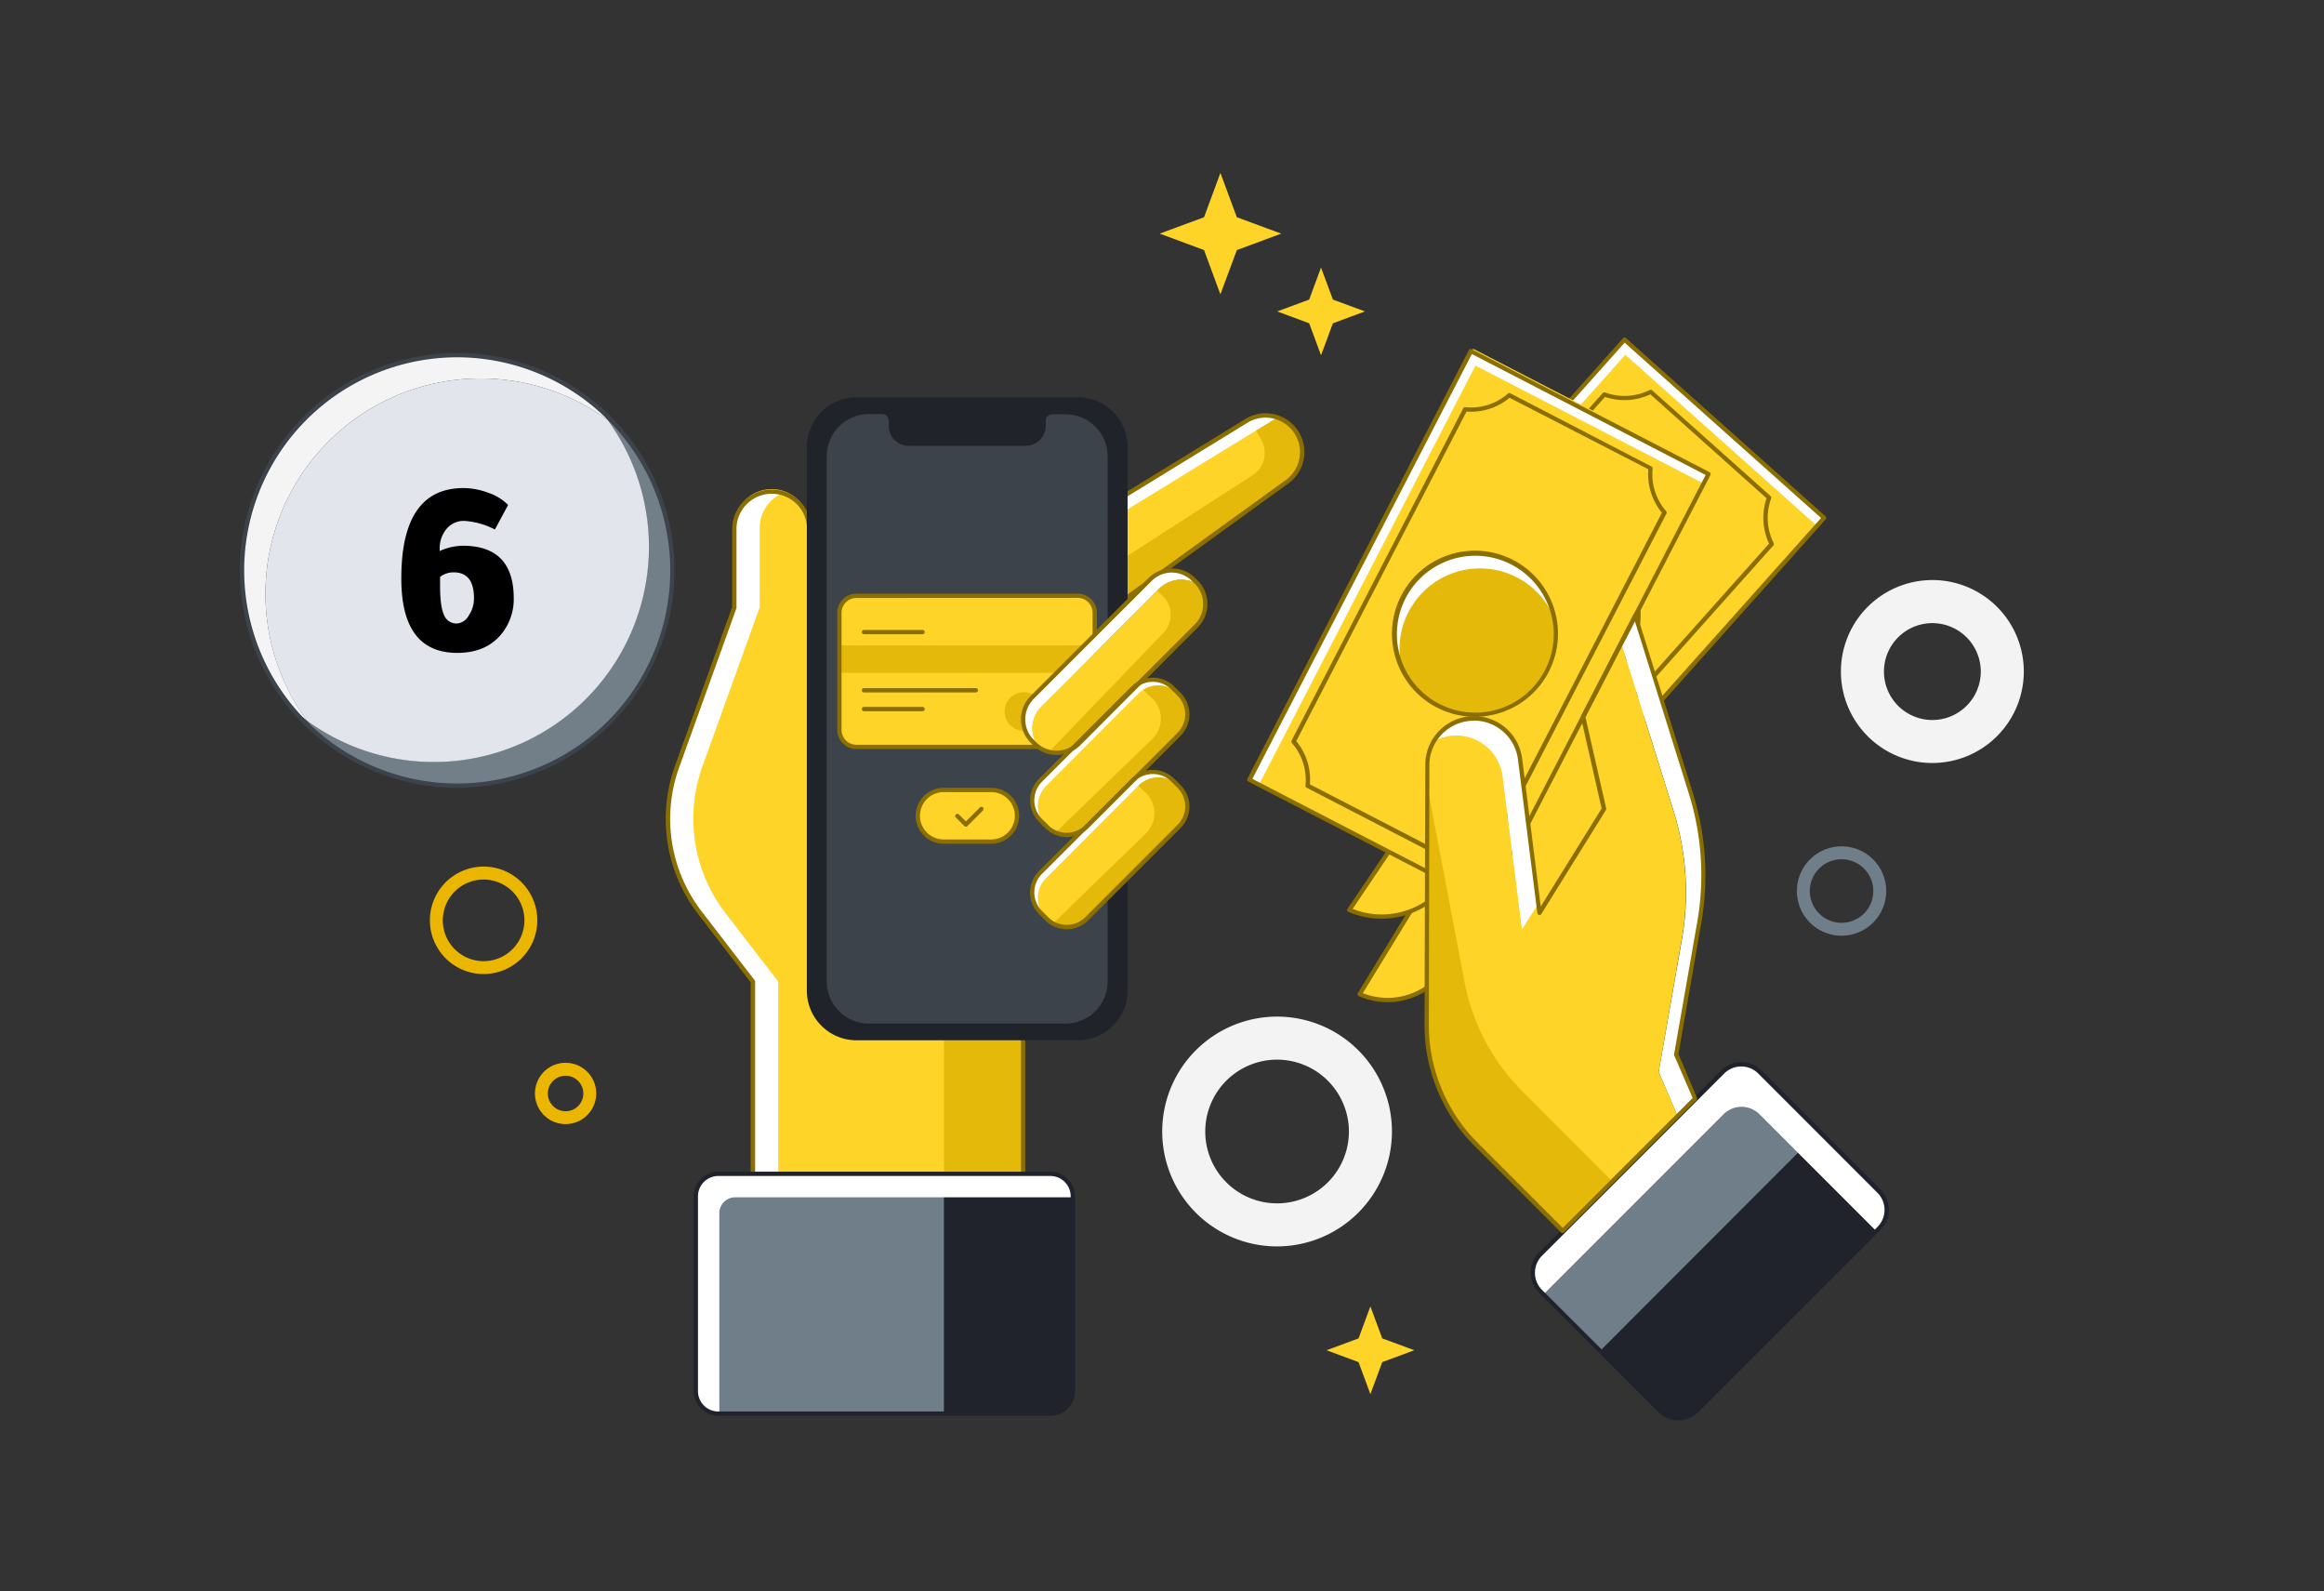 <svg xmlns="http://www.w3.org/2000/svg" viewBox="0 0 540 369.6"><rect x="0" y="0" width="540" height="369.6" fill="#333333" stroke="none"/><defs><style>.cls-1{fill:none;}.cls-2{fill:#e2e6ec;}.cls-3{fill:#3d434a;}.cls-4{fill:#727e88;}.cls-5{fill:#f4f4f5;}.cls-15,.cls-6{fill:#fed428;}.cls-7{fill:#fff;}.cls-8{fill:#e4b909;}.cls-9{fill:#8a6f00;}.cls-10{fill:#21232b;}.cls-11{fill:#6f7e88;}.cls-12{fill:#21232c;}.cls-13{fill:#f3f3f4;}.cls-14{fill:#ebb600;}.cls-15{fill-rule:evenodd;}</style></defs><g id="Layer_2" data-name="Layer 2"><g id="Layer_1-2" data-name="Layer 1"><rect class="cls-1" width="540" height="369.6"/><path class="cls-2" d="M144.24,100a50.71,50.71,0,0,0-5.44-5.43c.83,1,1.62,2,2.37,3C142.23,98.31,143.25,99.12,144.24,100Z"/><path class="cls-3" d="M144.24,100.47a.52.52,0,0,1-.33-.12c-1-.86-2-1.67-3-2.41a.57.57,0,0,1-.11-.11c-.72-1-1.51-2-2.35-3a.5.5,0,0,1,0-.68.51.51,0,0,1,.68,0,52.69,52.69,0,0,1,5.49,5.49.5.5,0,0,1,0,.68A.52.52,0,0,1,144.24,100.47Z"/><path class="cls-2" d="M68.32,165a49.81,49.81,0,0,0,5.43,5.44c-.85-1-1.67-2-2.44-3.06C70.28,166.64,69.29,165.85,68.32,165Z"/><path class="cls-3" d="M73.75,171a.52.52,0,0,1-.33-.12,51.64,51.64,0,0,1-5.48-5.49.5.5,0,0,1,.71-.71c1,.84,2,1.63,3,2.35l.11.11c.73,1,1.55,2,2.41,3a.48.48,0,0,1,0,.67A.47.47,0,0,1,73.75,171Z"/><path class="cls-4" d="M156.31,132.53A49.78,49.78,0,0,0,144.24,100c-1-.85-2-1.66-3.07-2.44A50,50,0,0,1,71.31,167.4c.77,1,1.59,2.07,2.44,3.06a50,50,0,0,0,82.56-37.93Z"/><path class="cls-5" d="M61.68,137.9a50,50,0,0,1,79.49-40.37c-.75-1-1.54-2-2.37-3A50,50,0,0,0,68.32,165c1,.83,2,1.62,3,2.38A49.8,49.8,0,0,1,61.68,137.9Z"/><path class="cls-2" d="M61.68,137.9a49.8,49.8,0,0,0,9.63,29.5,50,50,0,0,0,69.86-69.87A50,50,0,0,0,61.68,137.9Z"/><path class="cls-3" d="M106.24,183a50.5,50.5,0,1,1,50.5-50.5A50.56,50.56,0,0,1,106.24,183Zm0-100a49.5,49.5,0,1,0,49.5,49.5A49.56,49.56,0,0,0,106.24,83Z"/><path d="M118.06,117.3,115,123a18,18,0,0,0-7.12-2,5.19,5.19,0,0,0-4.1,1.83,7,7,0,0,0-1.61,4.75V128a13.33,13.33,0,0,1,5.37-1.23q11.82,0,11.83,12.19a12.78,12.78,0,0,1-3.27,8.8q-3.55,3.9-9.85,3.9-13.05,0-13-17.36,0-20.92,14.45-20.93a16.71,16.71,0,0,1,5.8,1.11A11.63,11.63,0,0,1,118.06,117.3ZM102.26,134v2.22q0,4.66.9,6.61a3.1,3.1,0,0,0,3,2A3.38,3.38,0,0,0,108.9,143a7,7,0,0,0,1.23-4.05q0-6-4.72-6A5.11,5.11,0,0,0,102.26,134Z"/><path class="cls-6" d="M298.78,112.1l-39.13,28.27-24.9,18,3,114.31h-62.8V228l-12.25-15.9A36,36,0,0,1,157.33,178l13.3-36.92V122.61a8.7,8.7,0,1,1,17.39,0v37.47l5.89-3.61,95.43-58.54a8.75,8.75,0,0,1,1.05-.55,8.38,8.38,0,0,1,3.39-.71,8.55,8.55,0,0,1,3,.53,8.43,8.43,0,0,1,4.09,3.19A8.51,8.51,0,0,1,298.78,112.1Z"/><path class="cls-7" d="M163.22,178a36,36,0,0,0,5.35,34.12L180.82,228v44.65h-5.89V228l-12.25-15.9A36,36,0,0,1,157.33,178l13.3-36.92V122.61a8.7,8.7,0,0,1,11.64-8.19,8.71,8.71,0,0,0-5.75,8.19v18.47Z"/><path class="cls-8" d="M298.78,112.1l-39.13,28.27-1.79-8.61,33.22-21.38a6.15,6.15,0,0,0,2-8.18l-2.72-4.82a8.38,8.38,0,0,1,3.39-.71,8.55,8.55,0,0,1,3,.53,8.43,8.43,0,0,1,4.09,3.19A8.51,8.51,0,0,1,298.78,112.1Z"/><path class="cls-7" d="M296.74,97.2a8.72,8.72,0,0,0-1.51.73L193.91,160.08v-3.61l95.43-58.54a8.48,8.48,0,0,1,7.4-.73Z"/><path class="cls-9" d="M237.73,273.17h-62.8a.51.51,0,0,1-.5-.5V228.19l-12.15-15.77a36.3,36.3,0,0,1-5.42-34.58L170.13,141V122.61a9.2,9.2,0,0,1,18.39,0v36.57L289.08,97.51a9,9,0,0,1,10,15l-64,46.26a.5.5,0,0,1-.59-.81l64-46.26a8,8,0,0,0-8.89-13.34L188.28,160.5a.47.47,0,0,1-.5,0,.48.48,0,0,1-.26-.43V122.61a8.2,8.2,0,0,0-16.39,0v18.47a.47.47,0,0,1,0,.17l-13.29,36.93a35.26,35.26,0,0,0,5.27,33.63l12.25,15.91a.45.45,0,0,1,.1.3v44.15h62.3a.5.5,0,0,1,.5.5A.51.51,0,0,1,237.73,273.17Z"/><rect class="cls-8" x="219.33" y="220.73" width="18.4" height="51.93"/><path class="cls-9" d="M237.73,273.17a.5.5,0,0,1-.5-.5V235.34a.5.5,0,0,1,1,0v37.33A.5.5,0,0,1,237.73,273.17Z"/><rect class="cls-10" x="188.02" y="92.79" width="73.43" height="148.36" rx="11.02"/><path class="cls-3" d="M257.86,106V228a10.26,10.26,0,0,1-10.26,10.26H201.87A10.26,10.26,0,0,1,191.61,228V106a10.26,10.26,0,0,1,10.26-10.26H205a2,2,0,0,1,2,2v1.17a.49.49,0,0,0,0,.12,4.21,4.21,0,0,0,4.22,4.11h27.06a4.23,4.23,0,0,0,4.23-4.23V97.68a2,2,0,0,1,2-2h3.11A10.25,10.25,0,0,1,257.86,106Z"/><path class="cls-10" d="M250.44,241.65H199a11.54,11.54,0,0,1-11.52-11.52V103.81A11.54,11.54,0,0,1,199,92.29h51.4A11.53,11.53,0,0,1,262,103.81V230.13A11.53,11.53,0,0,1,250.44,241.65ZM199,93.29a10.53,10.53,0,0,0-10.52,10.52V230.13A10.53,10.53,0,0,0,199,240.65h51.4A10.53,10.53,0,0,0,261,230.13V103.81a10.53,10.53,0,0,0-10.51-10.52Z"/><path class="cls-10" d="M247.6,238.76H201.87A10.78,10.78,0,0,1,191.11,228V106a10.77,10.77,0,0,1,10.76-10.76H205a2.49,2.49,0,0,1,2.49,2.49v1.17a.34.34,0,0,1,0,.1,3.71,3.71,0,0,0,3.72,3.63h27.06A3.74,3.74,0,0,0,242,98.85V97.68a2.49,2.49,0,0,1,2.49-2.49h3.11A10.73,10.73,0,0,1,258.36,106V228A10.78,10.78,0,0,1,247.6,238.76ZM201.87,96.19a9.77,9.77,0,0,0-9.76,9.76V228a9.77,9.77,0,0,0,9.76,9.76H247.6a9.77,9.77,0,0,0,9.76-9.76V106a9.75,9.75,0,0,0-9.76-9.76h-3.11A1.49,1.49,0,0,0,243,97.68v1.17a4.74,4.74,0,0,1-4.73,4.73H211.21A4.7,4.7,0,0,1,206.49,99a1.16,1.16,0,0,1,0-.17V97.68A1.49,1.49,0,0,0,205,96.19Z"/><rect class="cls-11" x="161.68" y="272.67" width="87.6" height="55.71" rx="5.23"/><path class="cls-12" d="M249.28,277.9v45.25a5.23,5.23,0,0,1-5.23,5.23H219.33V272.67h24.72A5.23,5.23,0,0,1,249.28,277.9Z"/><path class="cls-7" d="M249.28,277.9v.22H170.84a3.7,3.7,0,0,0-3.7,3.7v46.56h-.23a5.23,5.23,0,0,1-5.23-5.23V277.9a5.23,5.23,0,0,1,5.23-5.23h77.14A5.23,5.23,0,0,1,249.28,277.9Z"/><path class="cls-12" d="M244.05,328.88H166.91a5.74,5.74,0,0,1-5.73-5.73V277.9a5.74,5.74,0,0,1,5.73-5.73h77.14a5.74,5.74,0,0,1,5.73,5.73v45.25A5.74,5.74,0,0,1,244.05,328.88Zm-77.14-55.71a4.73,4.73,0,0,0-4.73,4.73v45.25a4.74,4.74,0,0,0,4.73,4.73h77.14a4.74,4.74,0,0,0,4.73-4.73V277.9a4.73,4.73,0,0,0-4.73-4.73Z"/><rect class="cls-6" x="195.07" y="138.4" width="59.34" height="35.12" rx="3.96"/><rect class="cls-8" x="195.06" y="149.92" width="59.34" height="6.36"/><path class="cls-9" d="M250.45,174H199a4.46,4.46,0,0,1-4.46-4.46v-27.2A4.46,4.46,0,0,1,199,137.9h51.42a4.46,4.46,0,0,1,4.45,4.46v27.2A4.46,4.46,0,0,1,250.45,174ZM199,138.9a3.46,3.46,0,0,0-3.46,3.46v27.2A3.46,3.46,0,0,0,199,173h51.42a3.46,3.46,0,0,0,3.45-3.46v-27.2a3.46,3.46,0,0,0-3.45-3.46Z"/><circle class="cls-8" cx="237.91" cy="165.28" r="4.49"/><circle class="cls-8" cx="244.39" cy="165.28" r="4.49"/><path class="cls-9" d="M226.75,160.85h-26a.5.5,0,0,1,0-1h26a.5.5,0,0,1,0,1Z"/><path class="cls-9" d="M214.36,165.21h-13.6a.5.5,0,0,1-.5-.5.5.5,0,0,1,.5-.5h13.6a.5.5,0,0,1,.5.5A.5.5,0,0,1,214.36,165.21Z"/><path class="cls-9" d="M214.36,147.33h-13.6a.5.5,0,0,1,0-1h13.6a.5.5,0,0,1,0,1Z"/><rect class="cls-6" x="213.26" y="183.54" width="23.04" height="12" rx="6"/><path class="cls-9" d="M230.31,196H219.26a6.5,6.5,0,0,1,0-13h11.05a6.5,6.5,0,0,1,0,13Zm-11.05-12a5.5,5.5,0,0,0,0,11h11.05a5.5,5.5,0,0,0,0-11Z"/><path class="cls-9" d="M224.46,192.05a.51.51,0,0,1-.36-.15l-2-2a.5.5,0,0,1,.71-.71l1.63,1.63,3.25-3.26a.5.5,0,0,1,.71.71l-3.61,3.61A.49.49,0,0,1,224.46,192.05Z"/><path class="cls-7" d="M242,164.14l27.36-27.36a7.2,7.2,0,0,1,9.34-.71,7.2,7.2,0,0,0-.72-.85l-.57-.58a7.21,7.21,0,0,0-10.19,0L239.84,162a7.19,7.19,0,0,0,0,10.19l.57.57a7.2,7.2,0,0,0,.85.72A7.2,7.2,0,0,1,242,164.14Z"/><path class="cls-6" d="M278,145.41,250.6,172.76a7.19,7.19,0,0,1-6.84,1.89,7.06,7.06,0,0,1-2.5-1.17,7.2,7.2,0,0,1,.71-9.34l26.89-26.89.47-.47a7.19,7.19,0,0,1,9.34-.71A7.2,7.2,0,0,1,278,145.41Z"/><rect class="cls-7" x="236.12" y="168.3" width="43.49" height="15.22" rx="6.58" transform="translate(-48.86 233.86) rotate(-45)"/><path class="cls-6" d="M274,170.57,252.52,192a6.57,6.57,0,0,1-9.31,0l-.13-.13a6.58,6.58,0,0,1,0-9.31l21.44-21.44a6.25,6.25,0,0,1,1.16-.92,6.58,6.58,0,0,1,8.15.92l.13.13A6.58,6.58,0,0,1,274,170.57Z"/><rect class="cls-7" x="236.12" y="189.72" width="43.49" height="15.22" rx="6.58" transform="translate(-64.01 240.13) rotate(-45)"/><path class="cls-6" d="M274,192l-21.44,21.44a6.58,6.58,0,0,1-7.87,1.09,6.21,6.21,0,0,1-1.44-1.09l-.17-.17a6.57,6.57,0,0,1,0-9.31l21.43-21.44a6.6,6.6,0,0,1,9.32,0l.17.17A6.58,6.58,0,0,1,274,192Z"/><path class="cls-8" d="M274,182.68a6.58,6.58,0,0,1,0,9.31l-21.44,21.44a6.58,6.58,0,0,1-7.87,1.09l21.56-20.91a6.57,6.57,0,0,0,0-9.42l-1.74-1.68a6.6,6.6,0,0,1,9.32,0Z"/><path class="cls-8" d="M274,161.26a6.58,6.58,0,0,1,0,9.31L252.52,192a6.58,6.58,0,0,1-7.25,1.4l22.48-21.75a6.55,6.55,0,0,0,0-9.4l-2.1-2a6.58,6.58,0,0,1,8.15.92Z"/><path class="cls-8" d="M278.67,136.07a7.2,7.2,0,0,1-.72,9.34L250.6,172.76a7.19,7.19,0,0,1-6.84,1.89L270.33,147a6.07,6.07,0,0,0-.36-8.76l-1.11-1,.47-.47A7.19,7.19,0,0,1,278.67,136.07Z"/><path class="cls-9" d="M245.5,175.37a7.67,7.67,0,0,1-5.44-2.25l-.58-.58a7.71,7.71,0,0,1,0-10.89l27.36-27.36a7.71,7.71,0,0,1,10.89,0l.58.57a7.73,7.73,0,0,1,0,10.9L251,173.12A7.68,7.68,0,0,1,245.5,175.37ZM272.29,133a6.65,6.65,0,0,0-4.74,2l-27.36,27.35a6.72,6.72,0,0,0,0,9.49l.57.57a6.73,6.73,0,0,0,9.49,0l27.35-27.36h0a6.71,6.71,0,0,0,0-9.48L277,135A6.69,6.69,0,0,0,272.29,133Z"/><path class="cls-9" d="M247.87,194.44a7,7,0,0,1-5-2.08l-1.44-1.45a7.08,7.08,0,0,1,0-10l21.43-21.43a7.08,7.08,0,0,1,10,0l1.45,1.45a7.07,7.07,0,0,1,0,10h0l-21.43,21.43A7,7,0,0,1,247.87,194.44Zm20-36.06a6.09,6.09,0,0,0-4.3,1.78L242.11,181.6a6.1,6.1,0,0,0,0,8.61l1.45,1.45a6.1,6.1,0,0,0,8.61,0l21.44-21.44h0a6.1,6.1,0,0,0,0-8.61l-1.45-1.45A6.11,6.11,0,0,0,267.85,158.38Z"/><path class="cls-9" d="M247.86,215.86a7.09,7.09,0,0,1-5-2.07l-1.44-1.45a7.07,7.07,0,0,1,0-10l21.43-21.44a7.1,7.1,0,0,1,10,0l1.45,1.45a7.07,7.07,0,0,1,0,10l-21.43,21.44A7.09,7.09,0,0,1,247.86,215.86Zm20-36.06a6.09,6.09,0,0,0-4.3,1.78L242.11,203a6.1,6.1,0,0,0,0,8.61l1.45,1.45a6.1,6.1,0,0,0,8.61,0l21.44-21.44h0a6.1,6.1,0,0,0,0-8.61l-1.45-1.45A6.11,6.11,0,0,0,267.85,179.8Z"/><rect class="cls-6" x="332.24" y="85.35" width="62.16" height="112.08" transform="translate(186.47 -206.05) rotate(41.76)"/><rect class="cls-6" x="307.28" y="110.31" width="112.07" height="62.15" transform="translate(15.88 318.24) rotate(-48.24)"/><circle class="cls-8" cx="362.06" cy="142.8" r="18.69"/><path class="cls-8" d="M376,155.25a18.68,18.68,0,1,1,4.74-11.71h0A18.61,18.61,0,0,1,376,155.25Z"/><circle class="cls-7" cx="362.06" cy="142.8" r="18.69"/><path class="cls-8" d="M376,155.25a18.68,18.68,0,0,1-32.41-9.61,18.69,18.69,0,0,1,37.15-2.1h0A18.61,18.61,0,0,1,376,155.25Z"/><rect class="cls-7" x="398.56" y="69.45" width="2.5" height="62.15" transform="translate(58.55 331.8) rotate(-48.24)"/><rect class="cls-7" x="285.04" y="120.27" width="112.07" height="2.5" transform="translate(23.26 295.01) rotate(-48.24)"/><path class="cls-9" d="M349.18,204.39a.46.46,0,0,1-.33-.13l-46.37-41.39a.51.51,0,0,1,0-.71l74.65-83.6a.48.48,0,0,1,.7,0l46.37,41.39a.52.52,0,0,1,0,.71l-74.65,83.6A.5.5,0,0,1,349.18,204.39Zm-45.66-41.94,45.62,40.73,74-82.85L377.5,79.6Z"/><path class="cls-9" d="M343.09,192.24a.5.5,0,0,1-.34-.13l-27.51-24.56a.5.5,0,0,1-.14-.55,13.13,13.13,0,0,0-.59-10.37.49.49,0,0,1,.07-.56L372.41,91.3a.51.51,0,0,1,.55-.13,13.07,13.07,0,0,0,10.36-.59.52.52,0,0,1,.56.07l27.53,24.59a.48.48,0,0,1,.13.54,13.09,13.09,0,0,0,.59,10.37.5.5,0,0,1-.08.56l-57.82,64.76a.49.49,0,0,1-.54.13,13.16,13.16,0,0,0-10.38.59A.59.59,0,0,1,343.09,192.24ZM316.15,167l27,24.13a14.15,14.15,0,0,1,10.54-.6l57.37-64.26a14.12,14.12,0,0,1-.59-10.53l-27-24.14a14.07,14.07,0,0,1-10.53.6l-57.38,64.27A14.12,14.12,0,0,1,316.15,167Z"/><path class="cls-9" d="M362,162a19.2,19.2,0,1,1,14.34-6.41h0A19,19,0,0,1,363.14,162Zm0-37.37a18.18,18.18,0,1,0,13.56,30.3h0a18.18,18.18,0,0,0-13.56-30.3Z"/><path class="cls-6" d="M338.93,193.31l-23,37.63h0a16.22,16.22,0,0,0,18.77-4.32l14.34-16.72"/><path class="cls-9" d="M322.43,232.8a16.8,16.8,0,0,1-6.69-1.4.54.54,0,0,1-.28-.31.53.53,0,0,1,.05-.41l23-37.63a.5.5,0,0,1,.69-.16.51.51,0,0,1,.17.69L316.67,230.7a15.65,15.65,0,0,0,17.66-4.41l14.35-16.71a.49.49,0,0,1,.7-.06.51.51,0,0,1,.05.71l-14.34,16.71A16.68,16.68,0,0,1,322.43,232.8Z"/><path class="cls-6" d="M359.93,142.65l-46.37,68.71h0a19,19,0,0,0,20.87-4l10.23-10.24"/><path class="cls-9" d="M321,213.4a19.42,19.42,0,0,1-7.68-1.58.48.48,0,0,1-.21-.73l46.36-68.72a.5.5,0,0,1,.7-.13.49.49,0,0,1,.13.69l-46,68.2A18.37,18.37,0,0,0,334.07,207l10.24-10.24a.5.5,0,0,1,.71,0,.51.51,0,0,1,0,.71l-10.24,10.23A19.36,19.36,0,0,1,321,213.4Z"/><rect class="cls-6" x="351.01" y="170.83" width="24.29" height="46.86"/><rect class="cls-6" x="312.58" y="89.58" width="62.16" height="112.08" transform="translate(105.23 -141.53) rotate(27.33)"/><rect class="cls-6" x="287.62" y="114.54" width="112.07" height="62.15" transform="matrix(0.46, -0.89, 0.89, 0.46, 56.51, 384.05)"/><circle class="cls-8" cx="342.79" cy="147.3" r="18.69"/><path class="cls-8" d="M359.39,155.88a18.68,18.68,0,1,1,1.67-12.52h0A18.63,18.63,0,0,1,359.39,155.88Z"/><circle class="cls-7" cx="342.79" cy="147.3" r="18.69"/><path class="cls-8" d="M359.39,155.88a18.69,18.69,0,0,1-33.78-1.23,18.69,18.69,0,0,1,35.45-11.29h0A18.63,18.63,0,0,1,359.39,155.88Z"/><rect class="cls-7" x="367.56" y="65.87" width="2.5" height="62.15" transform="translate(113.35 380.07) rotate(-62.67)"/><rect class="cls-7" x="261.12" y="130.67" width="112.07" height="2.5" transform="translate(54.34 353.1) rotate(-62.67)"/><path class="cls-9" d="M345.53,210.17a.46.46,0,0,1-.22-.06l-55.22-28.54a.48.48,0,0,1-.25-.29.5.5,0,0,1,0-.38l51.46-99.56a.51.51,0,0,1,.68-.22l55.21,28.54a.51.51,0,0,1,.25.29.5.5,0,0,1,0,.38L346,209.9A.5.5,0,0,1,345.53,210.17ZM291,180.92,345.32,209l51-98.67L342,82.24Z"/><path class="cls-9" d="M336.61,199.92a.59.59,0,0,1-.23,0l-32.77-16.94a.51.51,0,0,1-.27-.5,13.07,13.07,0,0,0-3.16-9.89.52.52,0,0,1-.07-.56L340,94.84a.51.51,0,0,1,.5-.26,13,13,0,0,0,9.88-3.15.5.5,0,0,1,.56-.07l32.79,17a.5.5,0,0,1,.27.49,13.07,13.07,0,0,0,3.15,9.9.5.5,0,0,1,.06.56l-39.86,77.12a.47.47,0,0,1-.49.26,13.18,13.18,0,0,0-9.9,3.16A.52.52,0,0,1,336.61,199.92Zm-32.25-17.73,32.18,16.63a14.18,14.18,0,0,1,10.06-3.2l39.55-76.52A14.15,14.15,0,0,1,383,109L350.76,92.4a14,14,0,0,1-10,3.2l-39.56,76.54A14.08,14.08,0,0,1,304.36,182.19Z"/><path class="cls-9" d="M342.77,166.5a19.29,19.29,0,1,1,5.84-.92A19.3,19.3,0,0,1,342.77,166.5Zm0-37.4a18.22,18.22,0,1,0,8.33,2A18.21,18.21,0,0,0,342.81,129.1Z"/><path class="cls-11" d="M436.61,285.31l-42.33,42.34a6.1,6.1,0,0,1-8.62,0l-27.72-27.72a6.08,6.08,0,0,1,0-8.62L400.27,249a6.1,6.1,0,0,1,8.62,0l27.72,27.72A6.08,6.08,0,0,1,436.61,285.31Z"/><path class="cls-12" d="M436.61,285.31l-42.33,42.34a6.1,6.1,0,0,1-8.62,0L371.8,313.79l50.95-51,13.86,13.86A6.08,6.08,0,0,1,436.61,285.31Z"/><path class="cls-7" d="M436.61,285.31,436,286l-27.18-27.18a5.91,5.91,0,0,0-8.33,0l-41.84,41.84-.68-.68a6.08,6.08,0,0,1,0-8.62L400.27,249a6.1,6.1,0,0,1,8.62,0l27.72,27.72A6.08,6.08,0,0,1,436.61,285.31Z"/><path class="cls-12" d="M390,329.93A6.56,6.56,0,0,1,385.3,328h0l-27.72-27.72a6.6,6.6,0,0,1,0-9.32l42.34-42.34a6.6,6.6,0,0,1,9.32,0L437,276.34a6.6,6.6,0,0,1,0,9.32L394.62,328A6.54,6.54,0,0,1,390,329.93ZM386,327.29a5.6,5.6,0,0,0,7.91,0L436.25,285a5.6,5.6,0,0,0,0-7.91l-27.71-27.72a5.6,5.6,0,0,0-7.91,0l-42.34,42.34a5.6,5.6,0,0,0,0,7.91Z"/><path class="cls-7" d="M349.11,180.37l4.51,35.71L357.4,210l-4.26-33.67a10.79,10.79,0,0,0-11.34-9.42h0a10.78,10.78,0,0,0-8.75,5.43,10.8,10.8,0,0,1,16.06,8Z"/><path class="cls-7" d="M389.45,244.92l5.37-30.73a63.46,63.46,0,0,0-1.95-29.89L380,143.05l-3.31,6.39,12.17,38.9a63.33,63.33,0,0,1,1.95,29.89L385.41,249l4.39,10.26,4-4Z"/><path class="cls-6" d="M389.8,259.21l-26.73,26.73-20.19-20.2A39,39,0,0,1,331.44,238l.17-55.59,0-4.79a10.81,10.81,0,0,1,1.42-5.32,10.79,10.79,0,0,1,16.06,8l4.51,35.71L357.4,210l.25,2,15-24.14-4.85-21.34,8.84-17.12,12.18,38.9a63.46,63.46,0,0,1,1.94,29.89L385.4,249Z"/><path class="cls-8" d="M374.6,274.41l-11.53,11.53-20.19-20.2A39,39,0,0,1,331.44,238l.17-55.59,8.69,45.7a48.74,48.74,0,0,0,13.43,25.39Z"/><path class="cls-9" d="M363.07,286.44a.52.52,0,0,1-.35-.14l-20.2-20.2A39.76,39.76,0,0,1,331,238l.18-60.38a11.3,11.3,0,0,1,22.51-1.39L358,210.58l14.15-22.77-4.8-21.14a.49.49,0,0,1,0-.34l12.15-23.51a.53.53,0,0,1,.49-.27.51.51,0,0,1,.43.35l12.91,41.25a64.34,64.34,0,0,1,2,30.13L390,244.85,394.3,255a.5.5,0,0,1-.11.55L363.42,286.3A.5.5,0,0,1,363.07,286.44Zm-20.64-119h-.6a10.32,10.32,0,0,0-9.7,10.26L332,238.05a38.75,38.75,0,0,0,11.28,27.34l19.84,19.85,30.18-30.18L389,245.11a.53.53,0,0,1,0-.28l5.38-30.73a63.37,63.37,0,0,0-1.93-29.65l-12.55-40.09-11.5,22.26,4.81,21.17a.56.56,0,0,1-.07.38l-15,24.14a.48.48,0,0,1-.53.22.5.5,0,0,1-.39-.42l-4.51-35.71A10.33,10.33,0,0,0,342.43,167.39Z"/><path class="cls-13" d="M296.74,289.53a26.69,26.69,0,1,1,26.69-26.69A26.72,26.72,0,0,1,296.74,289.53Zm0-43.38a16.69,16.69,0,1,0,16.69,16.69A16.71,16.71,0,0,0,296.74,246.15Z"/><path class="cls-13" d="M449,177.24A21.25,21.25,0,1,1,470.25,156,21.27,21.27,0,0,1,449,177.24Zm0-32.49A11.25,11.25,0,1,0,460.25,156,11.25,11.25,0,0,0,449,144.75Z"/><path class="cls-11" d="M427.9,217.36A10.38,10.38,0,1,1,438.28,207,10.4,10.4,0,0,1,427.9,217.36Zm0-17.76a7.38,7.38,0,1,0,7.38,7.38A7.39,7.39,0,0,0,427.9,199.6Z"/><path class="cls-14" d="M131.42,261.12a7.12,7.12,0,1,1,7.12-7.11A7.12,7.12,0,0,1,131.42,261.12Zm0-11.23a4.12,4.12,0,1,0,4.12,4.12A4.12,4.12,0,0,0,131.42,249.89Z"/><path class="cls-14" d="M112.37,226.26a12.48,12.48,0,1,1,12.48-12.48A12.49,12.49,0,0,1,112.37,226.26Zm0-21.95a9.48,9.48,0,1,0,9.48,9.47A9.48,9.48,0,0,0,112.37,204.31Z"/><polygon class="cls-15" points="283.57 40.17 287.39 50.46 297.7 54.27 287.39 58.09 283.57 68.38 279.77 58.09 269.47 54.27 279.77 50.46 283.57 40.17"/><polygon class="cls-15" points="306.95 62.15 309.71 69.59 317.16 72.34 309.71 75.1 306.95 82.53 304.2 75.1 296.77 72.34 304.2 69.59 306.95 62.15"/><polygon class="cls-15" points="318.42 303.46 321.18 310.9 328.63 313.65 321.18 316.41 318.42 323.85 315.67 316.41 308.23 313.65 315.67 310.9 318.42 303.46"/></g></g></svg>